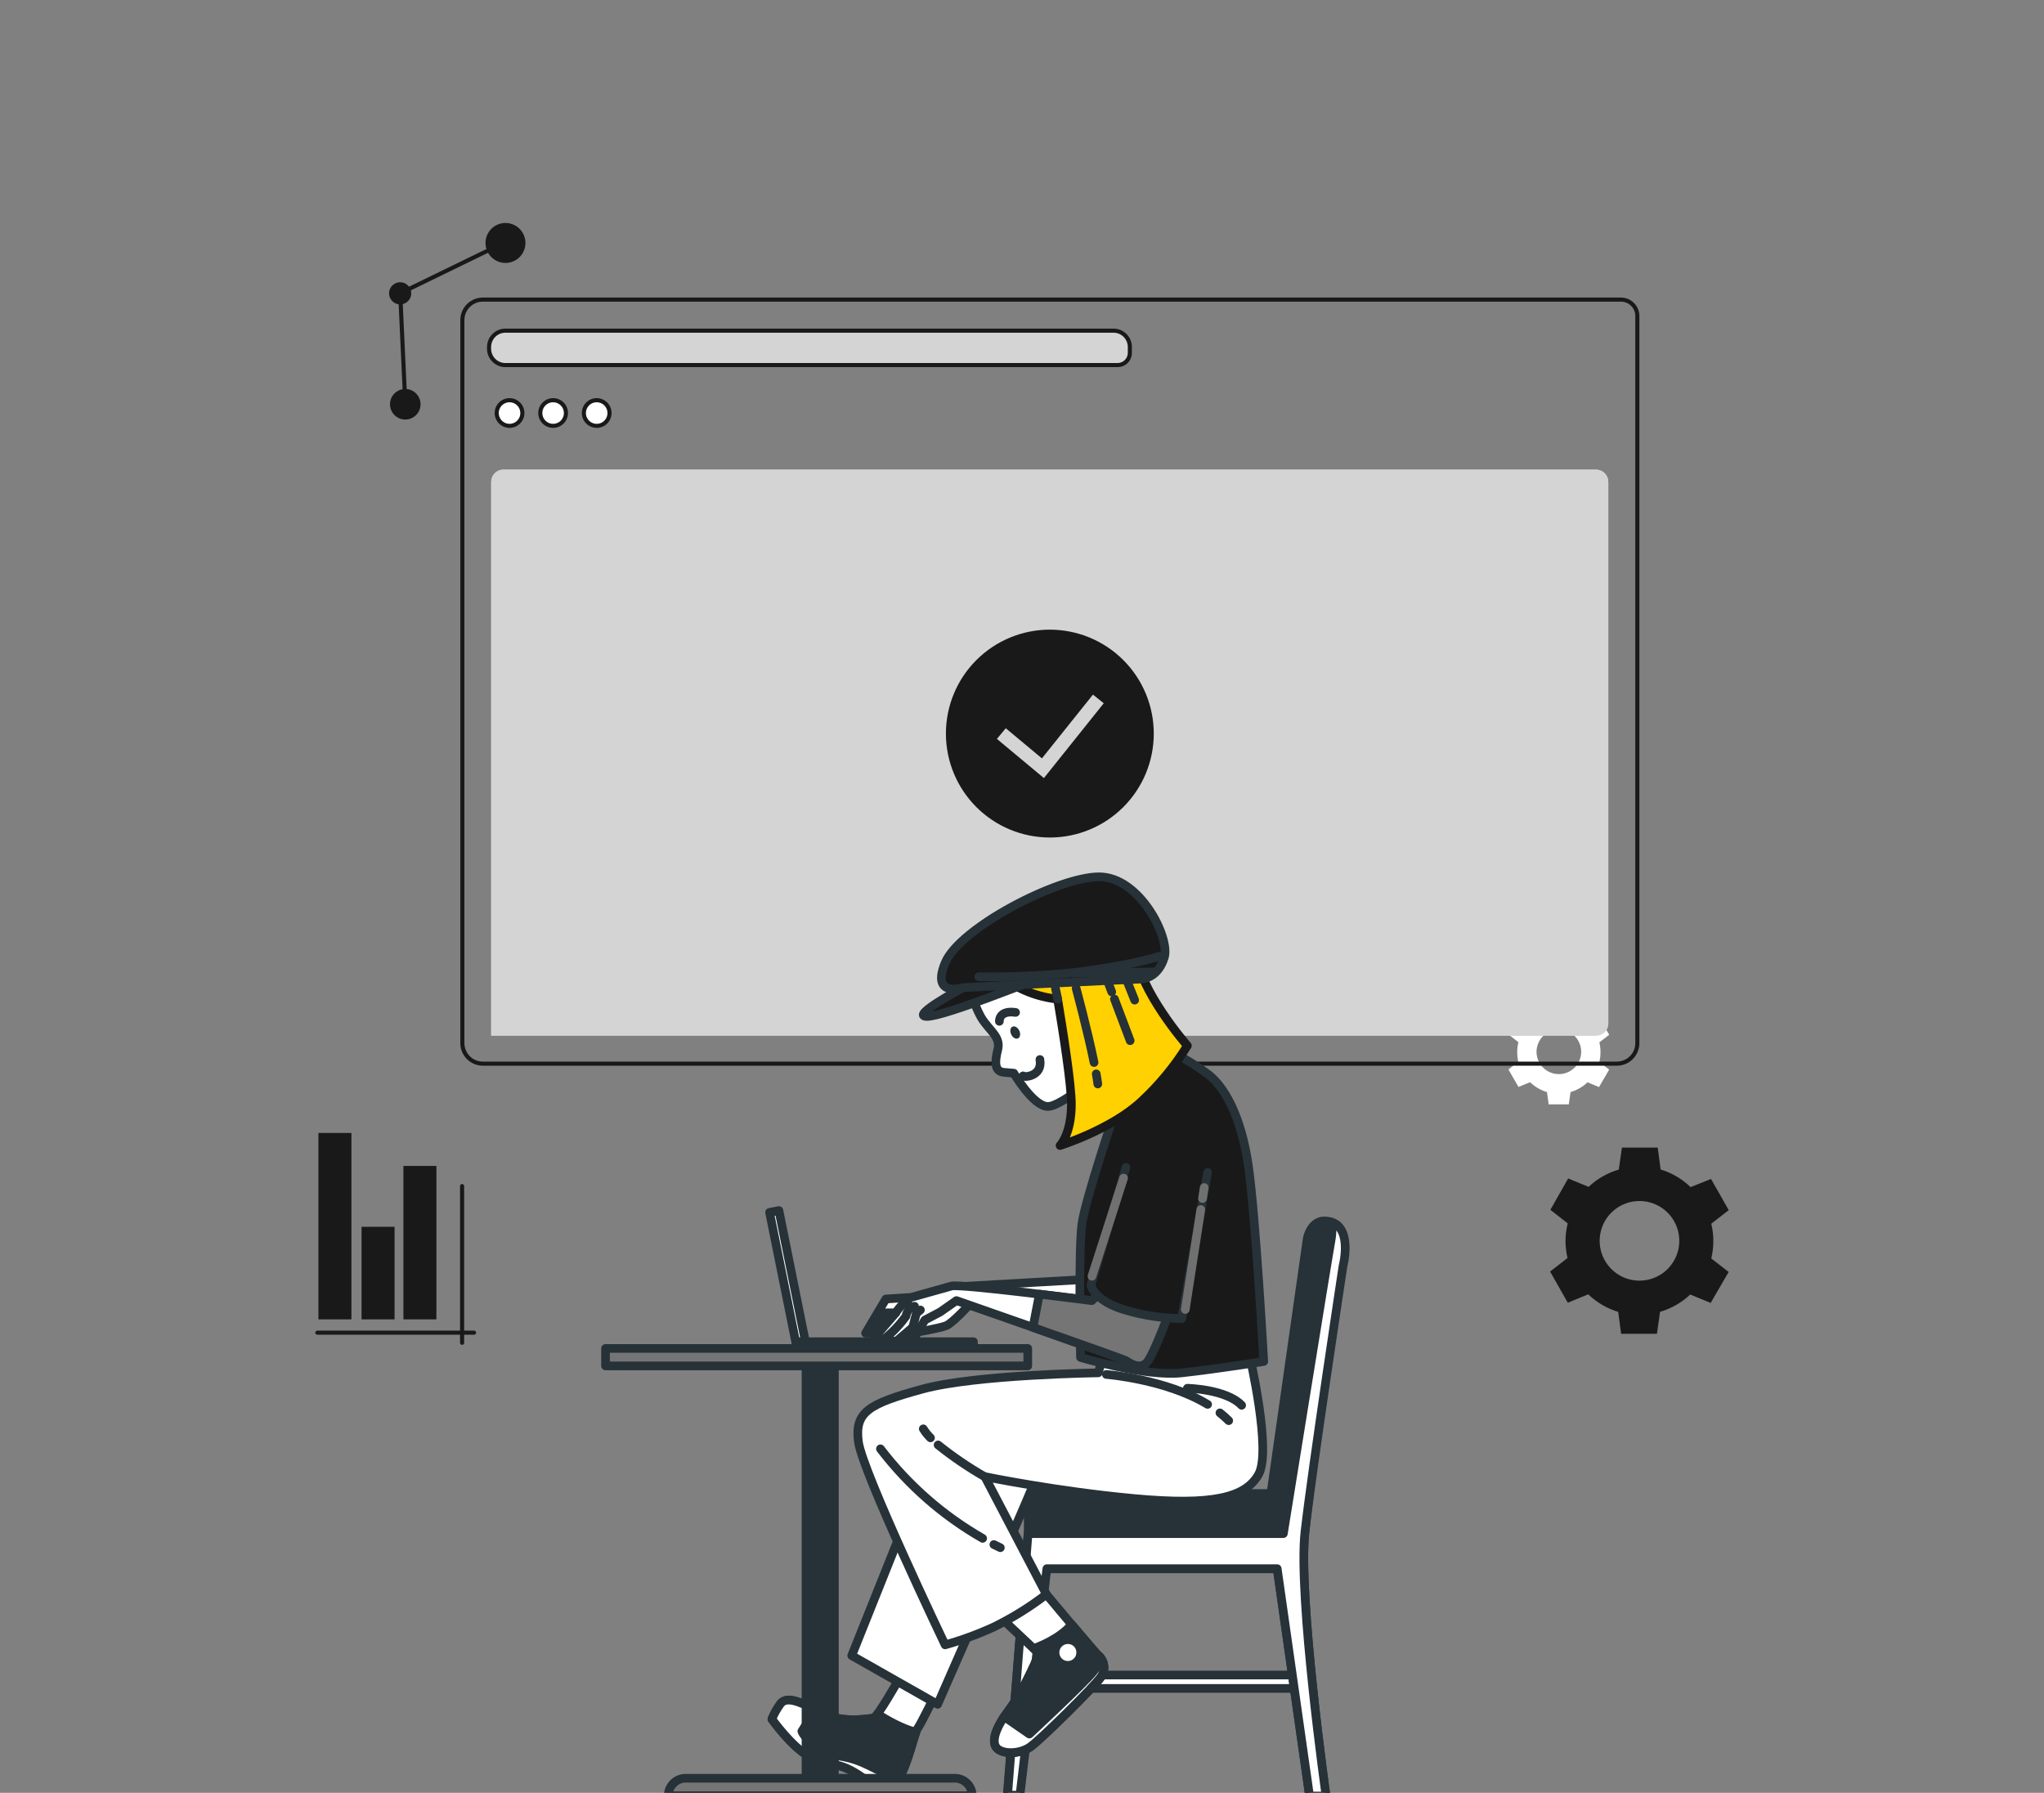 <svg width="236" height="207" viewBox="0 0 236 207" fill="none" xmlns="http://www.w3.org/2000/svg">
<rect x="0" y="0" width="236" height="207" fill="#808080" stroke="none"/>
<path d="M40.575 130.811H36.766V152.334H40.575V130.811Z" fill="#191919"/>
<path d="M45.555 141.646H41.746V152.333H45.555V141.646Z" fill="#191919"/>
<path d="M50.387 134.619H46.578V152.333H50.387V134.619Z" fill="#191919"/>
<path d="M54.735 154.107H36.638C36.576 154.107 36.516 154.082 36.471 154.038C36.427 153.993 36.402 153.933 36.402 153.871C36.402 153.808 36.427 153.748 36.471 153.704C36.516 153.66 36.576 153.635 36.638 153.635H54.735C54.797 153.635 54.857 153.66 54.902 153.704C54.946 153.748 54.971 153.808 54.971 153.871C54.971 153.933 54.946 153.993 54.902 154.038C54.857 154.082 54.797 154.107 54.735 154.107Z" fill="#191919"/>
<path d="M53.353 155.277C53.291 155.277 53.231 155.253 53.186 155.208C53.142 155.164 53.117 155.104 53.117 155.041V136.945C53.117 136.882 53.142 136.822 53.186 136.778C53.231 136.734 53.291 136.709 53.353 136.709C53.416 136.709 53.476 136.734 53.52 136.778C53.564 136.822 53.589 136.882 53.589 136.945V155.041C53.589 155.104 53.564 155.164 53.52 155.208C53.476 155.253 53.416 155.277 53.353 155.277Z" fill="#191919"/>
<path d="M47.188 33.051C47.349 33.246 47.449 33.484 47.475 33.736C47.501 33.988 47.451 34.242 47.333 34.465C47.214 34.689 47.032 34.873 46.809 34.993C46.586 35.112 46.332 35.164 46.08 35.139C45.828 35.115 45.589 35.017 45.393 34.856C45.197 34.696 45.053 34.481 44.979 34.239C44.905 33.997 44.905 33.738 44.978 33.496C45.052 33.254 45.195 33.038 45.391 32.878C45.652 32.663 45.988 32.56 46.325 32.593C46.662 32.625 46.972 32.79 47.188 33.051Z" fill="#191919"/>
<path d="M60.142 26.585C60.433 26.937 60.612 27.367 60.658 27.821C60.704 28.276 60.614 28.733 60.4 29.136C60.186 29.539 59.857 29.87 59.455 30.086C59.053 30.302 58.596 30.394 58.141 30.351C57.687 30.307 57.255 30.13 56.902 29.841C56.548 29.552 56.288 29.165 56.155 28.728C56.021 28.292 56.02 27.826 56.151 27.389C56.283 26.951 56.541 26.563 56.893 26.273C57.127 26.08 57.397 25.935 57.687 25.846C57.976 25.757 58.281 25.727 58.583 25.756C58.884 25.785 59.177 25.873 59.445 26.015C59.713 26.157 59.95 26.351 60.142 26.585Z" fill="#191919"/>
<path d="M48.157 45.557C48.379 45.826 48.515 46.155 48.55 46.502C48.584 46.849 48.516 47.198 48.352 47.506C48.188 47.814 47.937 48.066 47.63 48.231C47.324 48.397 46.975 48.468 46.628 48.435C46.281 48.402 45.951 48.268 45.681 48.048C45.41 47.828 45.211 47.533 45.107 47.201C45.004 46.868 45.001 46.512 45.1 46.177C45.199 45.843 45.394 45.546 45.662 45.322C45.841 45.173 46.047 45.06 46.27 44.991C46.492 44.922 46.727 44.898 46.959 44.92C47.191 44.942 47.416 45.009 47.622 45.119C47.827 45.228 48.01 45.377 48.157 45.557Z" fill="#191919"/>
<path d="M47.035 46.663L46.563 46.684L45.965 33.714L58.572 27.579L58.779 28.002L46.453 34.003L47.035 46.663Z" fill="#191919"/>
<path d="M180.752 143.243C180.753 143.918 180.832 144.591 180.988 145.249L178.973 146.811L181.016 150.412L183.376 149.44C184.353 150.381 185.539 151.076 186.836 151.47L187.176 154H191.311L191.669 151.46C192.973 151.083 194.168 150.398 195.153 149.464L197.513 150.436L199.59 146.863L197.584 145.301C197.902 143.982 197.902 142.607 197.584 141.289L199.599 139.722L197.555 136.12L195.195 137.064C194.22 136.12 193.034 135.423 191.736 135.03L191.4 132.5H187.266L186.907 135.039C185.601 135.416 184.405 136.101 183.419 137.036L181.059 136.064L179.006 139.684L181.007 141.251C180.846 141.903 180.76 142.571 180.752 143.243ZM188.257 138.787C189.231 138.562 190.252 138.66 191.165 139.066C192.078 139.473 192.833 140.167 193.317 141.041C193.801 141.916 193.986 142.925 193.845 143.914C193.704 144.904 193.244 145.821 192.536 146.526C191.827 147.23 190.908 147.685 189.917 147.821C188.927 147.956 187.919 147.765 187.047 147.277C186.175 146.788 185.486 146.029 185.084 145.114C184.682 144.198 184.59 143.177 184.821 142.204C185.018 141.37 185.445 140.608 186.053 140.004C186.661 139.401 187.426 138.979 188.262 138.787H188.257Z" fill="#191919"/>
<path d="M175.179 121.452C175.175 121.833 175.216 122.213 175.302 122.585L174.164 123.482L175.325 125.497L176.661 124.954C177.213 125.483 177.883 125.873 178.615 126.092L178.809 127.508H181.131L181.334 126.092C182.066 125.875 182.737 125.488 183.293 124.964L184.624 125.511L185.794 123.5L184.661 122.613C184.838 121.87 184.838 121.095 184.661 120.352L185.799 119.474L184.638 117.459L183.307 117.997C182.755 117.468 182.085 117.078 181.353 116.859L181.164 115.443H178.846L178.643 116.859C177.91 117.072 177.238 117.457 176.685 117.983L175.354 117.435L174.183 119.446L175.316 120.333C175.224 120.699 175.178 121.075 175.179 121.452ZM179.502 118.908C180.045 118.804 180.606 118.878 181.104 119.117C181.601 119.357 182.009 119.75 182.266 120.239C182.523 120.727 182.617 121.285 182.533 121.831C182.449 122.377 182.192 122.881 181.799 123.27C181.407 123.659 180.9 123.911 180.354 123.99C179.807 124.069 179.25 123.97 178.764 123.708C178.277 123.447 177.888 123.036 177.653 122.536C177.418 122.036 177.35 121.474 177.459 120.933C177.561 120.431 177.809 119.97 178.173 119.61C178.537 119.249 179 119.005 179.502 118.908Z" fill="white"/>
<path d="M62.216 93.783C62.394 94.225 62.624 94.645 62.901 95.034L61.985 96.577L64.269 98.38L65.567 97.115C66.45 97.472 67.405 97.611 68.352 97.521L69.249 99.079L71.944 97.993L71.51 96.242C72.259 95.65 72.857 94.888 73.251 94.019H75.05L75.456 91.14L73.733 90.668C73.593 89.723 73.23 88.825 72.676 88.048L73.572 86.495L71.288 84.687L69.995 85.943C69.109 85.588 68.151 85.447 67.2 85.532L66.313 83.975L63.613 85.06L64.052 86.811C63.301 87.404 62.702 88.168 62.306 89.039H60.512L60.102 91.918L61.824 92.39C61.899 92.868 62.031 93.336 62.216 93.783ZM65.931 88.893C66.507 88.486 67.2 88.278 67.905 88.301C68.61 88.324 69.289 88.576 69.838 89.019C70.386 89.463 70.776 90.073 70.947 90.757C71.117 91.441 71.06 92.163 70.784 92.812C70.508 93.461 70.028 94.002 69.416 94.354C68.804 94.705 68.095 94.848 67.395 94.759C66.695 94.671 66.043 94.357 65.538 93.865C65.032 93.373 64.701 92.729 64.595 92.032C64.496 91.437 64.567 90.826 64.801 90.271C65.035 89.715 65.422 89.237 65.917 88.893H65.931Z" fill="#92E3A9"/>
<path d="M64.144 80.916C64.216 81.097 64.307 81.27 64.418 81.43L64.05 82.063L64.994 82.794L65.522 82.28C65.885 82.422 66.277 82.477 66.665 82.44L67.028 83.078L68.128 82.634L67.948 81.926C68.253 81.681 68.497 81.37 68.661 81.015H69.393L69.558 79.84L68.855 79.637C68.796 79.253 68.649 78.888 68.425 78.57L68.793 77.938L67.849 77.206L67.326 77.716C66.963 77.571 66.571 77.516 66.183 77.555L65.82 76.918L64.72 77.362L64.895 78.07C64.591 78.314 64.349 78.626 64.187 78.981H63.45L63.285 80.156L63.988 80.354C64.016 80.547 64.069 80.736 64.144 80.916ZM65.697 78.886C65.916 78.743 66.172 78.667 66.434 78.67C66.695 78.672 66.95 78.752 67.166 78.899C67.382 79.046 67.55 79.255 67.648 79.497C67.746 79.74 67.769 80.006 67.716 80.262C67.662 80.518 67.534 80.752 67.347 80.935C67.16 81.118 66.923 81.242 66.666 81.29C66.409 81.338 66.143 81.309 65.903 81.207C65.662 81.104 65.458 80.932 65.315 80.713C65.221 80.569 65.155 80.409 65.121 80.241C65.074 79.984 65.103 79.718 65.206 79.477C65.308 79.236 65.479 79.031 65.697 78.886Z" fill="#92E3A9"/>
<path d="M58.127 54.223H184.278C184.654 54.223 185.014 54.372 185.28 54.637C185.545 54.903 185.694 55.263 185.694 55.639V118.155C185.694 118.531 185.545 118.891 185.28 119.156C185.014 119.422 184.654 119.571 184.278 119.571H56.711V55.639C56.711 55.263 56.86 54.903 57.126 54.637C57.391 54.372 57.751 54.223 58.127 54.223Z" fill="#D4D4D4"/>
<path d="M58.127 54.223H184.278C184.654 54.223 185.014 54.372 185.28 54.637C185.545 54.903 185.694 55.263 185.694 55.639V118.155C185.694 118.531 185.545 118.891 185.28 119.156C185.014 119.422 184.654 119.571 184.278 119.571H56.711V55.639C56.711 55.263 56.86 54.903 57.126 54.637C57.391 54.372 57.751 54.223 58.127 54.223Z" fill="#D4D4D4"/>
<g clip-path="url(#clip0_1_129078)">
<path fill-rule="evenodd" clip-rule="evenodd" d="M109.215 84.699C109.215 81.517 110.479 78.464 112.73 76.214C114.98 73.963 118.032 72.699 121.215 72.699C124.397 72.699 127.45 73.963 129.7 76.214C131.951 78.464 133.215 81.517 133.215 84.699C133.215 87.882 131.951 90.934 129.7 93.184C127.45 95.435 124.397 96.699 121.215 96.699C118.032 96.699 114.98 95.435 112.73 93.184C110.479 90.934 109.215 87.882 109.215 84.699ZM120.53 89.835L127.439 81.198L126.191 80.2L120.3 87.562L116.127 84.085L115.103 85.314L120.53 89.835Z" fill="#191919"/>
</g>
<path d="M186.687 123.044H55.744C55.056 123.043 54.397 122.769 53.91 122.283C53.424 121.796 53.15 121.136 53.148 120.448V36.952C53.15 36.263 53.424 35.604 53.91 35.117C54.397 34.631 55.056 34.357 55.744 34.355H187.159C187.722 34.357 188.261 34.581 188.659 34.979C189.057 35.377 189.281 35.916 189.283 36.48V120.448C189.281 121.136 189.008 121.796 188.521 122.283C188.034 122.769 187.375 123.043 186.687 123.044ZM55.744 34.828C55.181 34.829 54.642 35.053 54.244 35.451C53.846 35.849 53.622 36.389 53.62 36.952V120.448C53.622 121.011 53.846 121.551 54.244 121.949C54.642 122.347 55.181 122.571 55.744 122.572H186.687C187.25 122.571 187.789 122.347 188.187 121.949C188.585 121.551 188.809 121.011 188.811 120.448V36.48C188.811 36.041 188.637 35.621 188.327 35.311C188.017 35.002 187.597 34.828 187.159 34.828H55.744Z" fill="#191919"/>
<path d="M58.353 38.178H128.563C129.064 38.178 129.544 38.377 129.898 38.731C130.252 39.085 130.451 39.565 130.451 40.066V40.741C130.451 41.116 130.302 41.476 130.036 41.742C129.771 42.008 129.41 42.157 129.035 42.157H58.353C57.852 42.157 57.372 41.958 57.018 41.604C56.664 41.25 56.465 40.769 56.465 40.269V40.066C56.465 39.565 56.664 39.085 57.018 38.731C57.372 38.377 57.852 38.178 58.353 38.178Z" fill="#D4D4D4"/>
<path d="M129.036 42.388H58.355C57.791 42.388 57.251 42.164 56.853 41.766C56.454 41.367 56.23 40.827 56.23 40.264V40.065C56.232 39.502 56.456 38.963 56.854 38.565C57.252 38.167 57.791 37.943 58.355 37.941H128.564C129.128 37.941 129.668 38.165 130.066 38.563C130.465 38.962 130.688 39.502 130.688 40.065V40.736C130.688 41.174 130.514 41.594 130.205 41.904C129.895 42.214 129.475 42.388 129.036 42.388ZM58.355 38.413C57.916 38.413 57.496 38.587 57.186 38.897C56.877 39.207 56.703 39.627 56.703 40.065V40.264C56.703 40.702 56.877 41.122 57.186 41.432C57.496 41.742 57.916 41.916 58.355 41.916H129.036C129.349 41.916 129.65 41.791 129.871 41.57C130.092 41.349 130.216 41.049 130.216 40.736V40.065C130.216 39.627 130.042 39.207 129.733 38.897C129.423 38.587 129.003 38.413 128.564 38.413H58.355Z" fill="#191919"/>
<path d="M60.327 47.684C60.328 47.978 60.242 48.265 60.08 48.51C59.917 48.754 59.686 48.945 59.415 49.057C59.144 49.17 58.845 49.2 58.557 49.143C58.269 49.086 58.005 48.945 57.797 48.737C57.59 48.529 57.449 48.265 57.392 47.977C57.334 47.689 57.364 47.391 57.477 47.12C57.59 46.849 57.781 46.617 58.025 46.455C58.269 46.292 58.556 46.206 58.85 46.207C59.242 46.208 59.617 46.364 59.893 46.641C60.17 46.918 60.326 47.293 60.327 47.684Z" fill="white"/>
<path d="M58.836 49.403C58.496 49.404 58.163 49.304 57.88 49.116C57.597 48.928 57.376 48.66 57.245 48.346C57.115 48.032 57.08 47.686 57.146 47.353C57.212 47.019 57.375 46.712 57.615 46.472C57.855 46.231 58.161 46.067 58.494 46C58.828 45.934 59.173 45.967 59.488 46.097C59.802 46.227 60.071 46.447 60.26 46.73C60.449 47.013 60.549 47.345 60.549 47.685C60.549 48.14 60.369 48.576 60.048 48.898C59.727 49.22 59.291 49.402 58.836 49.403ZM58.836 46.444C58.589 46.443 58.348 46.515 58.142 46.651C57.936 46.788 57.776 46.983 57.681 47.211C57.586 47.438 57.561 47.689 57.609 47.931C57.657 48.174 57.776 48.396 57.95 48.571C58.125 48.745 58.347 48.864 58.589 48.912C58.832 48.96 59.083 48.935 59.31 48.84C59.538 48.745 59.733 48.585 59.869 48.379C60.006 48.173 60.078 47.932 60.077 47.685C60.076 47.356 59.945 47.041 59.712 46.809C59.48 46.576 59.165 46.445 58.836 46.444Z" fill="#191919"/>
<path d="M63.868 49.162C64.684 49.162 65.345 48.5 65.345 47.684C65.345 46.868 64.684 46.207 63.868 46.207C63.052 46.207 62.391 46.868 62.391 47.684C62.391 48.5 63.052 49.162 63.868 49.162Z" fill="white"/>
<path d="M63.867 49.403C63.527 49.404 63.195 49.304 62.911 49.116C62.628 48.928 62.407 48.66 62.277 48.346C62.146 48.032 62.111 47.686 62.177 47.353C62.243 47.019 62.406 46.712 62.646 46.472C62.886 46.231 63.192 46.067 63.526 46C63.859 45.934 64.205 45.967 64.519 46.097C64.833 46.227 65.102 46.447 65.291 46.73C65.48 47.013 65.581 47.345 65.581 47.685C65.581 48.14 65.4 48.576 65.079 48.898C64.758 49.22 64.322 49.402 63.867 49.403ZM63.867 46.444C63.62 46.443 63.379 46.515 63.173 46.651C62.968 46.788 62.807 46.983 62.712 47.211C62.617 47.438 62.592 47.689 62.64 47.931C62.688 48.174 62.807 48.396 62.981 48.571C63.156 48.745 63.379 48.864 63.621 48.912C63.863 48.96 64.114 48.935 64.342 48.84C64.57 48.745 64.764 48.585 64.901 48.379C65.037 48.173 65.11 47.932 65.109 47.685C65.108 47.356 64.976 47.041 64.744 46.809C64.511 46.576 64.196 46.445 63.867 46.444Z" fill="#191919"/>
<path d="M70.378 47.684C70.379 47.978 70.293 48.265 70.131 48.509C69.969 48.753 69.737 48.944 69.467 49.057C69.196 49.17 68.898 49.2 68.61 49.143C68.322 49.087 68.058 48.946 67.85 48.739C67.642 48.532 67.501 48.268 67.443 47.98C67.385 47.692 67.414 47.394 67.526 47.123C67.638 46.852 67.828 46.62 68.072 46.457C68.316 46.294 68.603 46.207 68.896 46.207C69.288 46.208 69.663 46.364 69.941 46.641C70.219 46.917 70.376 47.292 70.378 47.684Z" fill="white"/>
<path d="M68.894 49.403C68.554 49.403 68.222 49.302 67.939 49.113C67.657 48.925 67.437 48.656 67.307 48.342C67.177 48.028 67.142 47.683 67.209 47.35C67.275 47.016 67.439 46.71 67.679 46.47C67.919 46.23 68.225 46.066 68.559 46C68.892 45.934 69.237 45.968 69.551 46.098C69.865 46.228 70.134 46.448 70.322 46.73C70.511 47.013 70.612 47.345 70.612 47.685C70.612 48.141 70.431 48.578 70.109 48.9C69.787 49.222 69.35 49.403 68.894 49.403ZM68.894 46.444C68.647 46.444 68.406 46.517 68.201 46.654C67.996 46.791 67.836 46.986 67.742 47.214C67.648 47.442 67.624 47.693 67.672 47.934C67.721 48.176 67.84 48.398 68.014 48.572C68.189 48.746 68.412 48.865 68.654 48.912C68.896 48.96 69.146 48.934 69.374 48.84C69.602 48.744 69.796 48.584 69.932 48.378C70.069 48.173 70.141 47.931 70.14 47.685C70.14 47.522 70.108 47.36 70.045 47.209C69.982 47.058 69.891 46.921 69.775 46.805C69.659 46.69 69.522 46.599 69.37 46.537C69.219 46.474 69.057 46.443 68.894 46.444Z" fill="#191919"/>
<g clip-path="url(#clip1_1_129078)">
<path d="M93.052 155.218L91.974 155.43L88.856 139.981L89.933 139.77L93.052 155.218Z" fill="white" stroke="#263238" stroke-linecap="round" stroke-linejoin="round"/>
<path d="M112.395 154.914H91.906V155.647H112.395V154.914Z" fill="white" stroke="#263238" stroke-linecap="round" stroke-linejoin="round"/>
<path d="M149.728 193.398H118.07V194.948H149.728V193.398Z" fill="white" stroke="#263238" stroke-linecap="round" stroke-linejoin="round"/>
<path d="M154.503 145.648C154.503 145.648 151.505 169.465 150.675 176.844C149.845 184.224 153.106 207.392 153.106 207.392H151.203L147.465 181.14H119.538L117.751 206.921H116.324L118.719 176.965V173.709C118.719 173.542 118.752 173.377 118.815 173.223C118.879 173.069 118.972 172.929 119.09 172.812C119.207 172.694 119.347 172.6 119.501 172.537C119.654 172.473 119.819 172.44 119.985 172.44H146.741L150.93 143.03C150.93 143.03 151.403 140.292 153.779 141.127C156.156 141.962 154.503 145.648 154.503 145.648Z" fill="#263238" stroke="#263238" stroke-linecap="round" stroke-linejoin="round"/>
<path d="M153.787 141.126C153.725 141.102 153.662 141.082 153.598 141.064C153.78 141.429 153.889 142.063 153.671 143.252C153.194 145.874 148.176 177.07 148.176 177.07H118.698L116.336 207.267H117.763L120.87 181.117H147.466L151.203 207.369H153.107C153.107 207.369 149.832 184.205 150.676 176.822C151.52 169.439 155.065 146.169 155.065 146.169C155.065 146.169 156.167 141.958 153.787 141.126Z" fill="white" stroke="#263238" stroke-linecap="round" stroke-linejoin="round"/>
<path d="M125.306 147.727L110.433 148.572L103.798 152.415L102.488 154.665L103.515 154.851L105.855 153.819C105.855 153.819 108.475 153.353 109.225 153.072C109.974 152.791 112.023 150.538 112.023 150.538L125.852 152.787L125.306 147.727Z" fill="white" stroke="#263238" stroke-linecap="round" stroke-linejoin="round"/>
<path d="M103.854 193.781C103.854 193.781 101.234 198.375 100.859 198.375C100.484 198.375 97.449 199.05 95.036 197.832C92.623 196.614 90.826 195.677 90.076 196.8C89.701 197.325 89.387 197.892 89.141 198.488C89.141 198.488 91.386 201.675 93.446 202.798C95.506 203.921 96.386 203.341 98.541 204.559C100.695 205.777 100.881 206.714 102.657 206.342C104.433 205.97 105.466 200.249 105.932 199.593C106.398 198.937 108.167 195.28 108.167 195.28L103.854 193.781Z" fill="white" stroke="#263238" stroke-linecap="round" stroke-linejoin="round"/>
<path d="M101.31 197.902C101.096 198.193 100.946 198.376 100.859 198.376C100.495 198.376 97.449 199.05 95.036 197.832C92.623 196.615 90.826 195.677 90.076 196.801C89.701 197.326 89.387 197.892 89.141 198.489C89.141 198.489 91.386 201.675 93.446 202.798C95.506 203.921 96.386 203.342 98.541 204.559C100.695 205.777 100.881 206.714 102.657 206.342C104.233 206.007 105.204 201.489 105.75 200.002C104.134 199.586 102.402 198.598 101.31 197.902Z" fill="#263238" stroke="#263238" stroke-linecap="round" stroke-linejoin="round"/>
<path d="M102.634 206.341C102.687 206.328 102.739 206.311 102.79 206.29C102.808 206.284 102.825 206.277 102.841 206.268L102.943 206.217L103.001 206.18L103.092 206.118L103.15 206.071L103.238 205.994L103.292 205.94C103.324 205.91 103.355 205.878 103.383 205.845L103.434 205.787C103.463 205.75 103.496 205.714 103.525 205.674L103.569 205.619L103.674 205.466L103.7 205.429C103.773 205.32 103.842 205.2 103.911 205.065C102.091 205.065 100.854 203.916 98.892 203.242C96.461 202.399 96.323 203.078 94.547 201.856C92.771 200.635 92.582 199.891 92.582 199.891L94.158 197.397C92.167 196.412 90.715 195.807 90.056 196.795C89.681 197.321 89.368 197.887 89.121 198.483C89.121 198.483 91.367 201.67 93.426 202.793C95.486 203.916 96.367 203.336 98.521 204.554C100.676 205.772 100.858 206.713 102.634 206.341Z" fill="white" stroke="#263238" stroke-linecap="round" stroke-linejoin="round"/>
<path d="M106.659 170.346L98.34 191.155L108.257 196.781C108.257 196.781 118.811 172.786 118.92 172.315C119.029 171.845 120.885 171.378 120.885 171.378L128.455 172.414C128.455 172.414 117.042 167.353 113.676 166.602C110.309 165.851 108.06 166.412 106.659 170.346Z" fill="white" stroke="#263238" stroke-linecap="round" stroke-linejoin="round"/>
<path d="M115.294 186.532L119.974 190.937C119.974 190.937 118.383 194.874 116.513 197.405C114.642 199.935 114.453 201.415 115.294 201.995C116.134 202.575 117.819 202.466 118.933 201.714C120.046 200.963 126.415 194.685 127.165 193.562C127.406 193.179 127.502 192.723 127.435 192.276C127.368 191.829 127.143 191.421 126.801 191.126C126.521 190.937 120.349 183.531 120.349 183.531L115.294 186.532Z" fill="white" stroke="#263238" stroke-linecap="round" stroke-linejoin="round"/>
<path d="M127.177 193.56C127.417 193.178 127.513 192.722 127.446 192.275C127.38 191.827 127.155 191.419 126.813 191.124C126.682 191.033 125.23 189.331 123.734 187.559C122.365 189.218 119.894 190.144 119.349 190.337L119.985 190.935C119.985 190.935 118.395 194.873 116.524 197.403C114.654 199.934 114.465 201.414 115.305 201.994C116.146 202.573 117.831 202.464 118.945 201.713C120.058 200.962 126.427 194.683 127.177 193.56Z" fill="#263238" stroke="#263238" stroke-linecap="round" stroke-linejoin="round"/>
<path d="M126.922 191.227C126.874 191.872 126.637 192.488 126.241 192.999C125.12 194.402 118.85 200.214 118.85 200.214L115.938 198.202C114.599 200.251 114.53 201.483 115.276 201.994C116.12 202.559 117.802 202.464 118.915 201.713C120.029 200.962 126.397 194.683 127.147 193.56C127.377 193.203 127.48 192.778 127.439 192.354C127.399 191.93 127.216 191.533 126.922 191.227Z" fill="white" stroke="#263238" stroke-linecap="round" stroke-linejoin="round"/>
<path d="M124.277 190.75C124.286 190.946 124.237 191.141 124.134 191.309C124.032 191.477 123.882 191.611 123.704 191.692C123.525 191.774 123.327 191.801 123.133 191.768C122.939 191.736 122.76 191.646 122.618 191.51C122.475 191.375 122.377 191.2 122.335 191.007C122.293 190.815 122.31 190.615 122.383 190.432C122.455 190.25 122.581 190.093 122.743 189.983C122.906 189.872 123.098 189.813 123.294 189.813C123.548 189.807 123.794 189.902 123.979 190.078C124.163 190.254 124.27 190.495 124.277 190.75Z" fill="white"/>
<path d="M127.273 156.915L126.803 158.509C126.803 158.509 112.679 158.694 106.503 160.383C100.328 162.071 98.646 163.008 99.112 166.475C99.578 169.943 109.124 189.916 109.124 189.916C111.045 189.376 112.921 188.687 114.735 187.856C116.884 186.807 118.922 185.542 120.817 184.082L113.705 170.49C113.705 170.49 121.846 172.178 130.919 173.02C139.992 173.862 143.831 172.925 145.327 170.209C146.823 167.493 144.297 156.62 144.297 156.62L127.367 156.055L127.273 156.915Z" fill="white" stroke="#263238" stroke-linecap="round" stroke-linejoin="round"/>
<path d="M107.435 166.015C107.116 165.703 106.836 165.353 106.602 164.973" stroke="#263238" stroke-linecap="round" stroke-linejoin="round"/>
<path d="M113.706 170.504C111.815 169.423 110.012 168.196 108.312 166.832" stroke="#263238" stroke-linecap="round" stroke-linejoin="round"/>
<path d="M114.75 178.332L115.5 178.697" stroke="#263238" stroke-linecap="round" stroke-linejoin="round"/>
<path d="M101.656 167.281C104.861 171.481 108.873 174.996 113.455 177.618" stroke="#263238" stroke-linecap="round" stroke-linejoin="round"/>
<path d="M140.852 163.129C141.209 163.407 141.548 163.708 141.867 164.029" stroke="#263238" stroke-linecap="round" stroke-linejoin="round"/>
<path d="M127.734 158.693C127.734 158.693 134.591 159.226 139.431 162.15" stroke="#263238" stroke-linecap="round" stroke-linejoin="round"/>
<path d="M137.094 160.287C137.094 160.287 141.585 160.382 143.361 162.256" stroke="#263238" stroke-linecap="round" stroke-linejoin="round"/>
<path d="M128.581 128.795C128.581 128.795 125.401 138.275 124.942 141.167C124.483 144.058 124.756 156.725 124.756 156.725C124.756 156.725 132.239 158.974 136.449 158.508C140.66 158.041 145.911 157.195 145.911 157.195C145.911 157.195 144.976 140.423 144.135 134.607C143.295 128.792 141.329 125.419 139.459 124.015C138.215 123.1 136.901 122.284 135.529 121.576L128.581 128.795Z" fill="#191919" stroke="#263238" stroke-linecap="round" stroke-linejoin="round"/>
<path d="M112.111 114.174C112.314 115.362 112.727 116.504 113.33 117.546C114.265 119.045 115.576 119.701 115.201 121.193C114.826 122.684 114.837 123.723 115.929 123.814L117.053 123.909C117.053 123.909 119.298 127.752 120.983 127.752C122.668 127.752 127.45 123.453 127.45 123.453C127.45 123.453 124.925 111.549 124.925 111.173C124.925 110.798 111.547 112.58 111.547 112.58L112.111 114.174Z" fill="white" stroke="#263238" stroke-linecap="round" stroke-linejoin="round"/>
<path d="M117.682 118.991C117.86 119.356 117.798 119.768 117.54 119.892C117.282 120.015 116.932 119.811 116.754 119.436C116.576 119.06 116.638 118.659 116.896 118.539C117.154 118.418 117.504 118.619 117.682 118.991Z" fill="#263238"/>
<path d="M115.387 117.923C115.387 117.923 115.293 116.61 117.258 116.891" stroke="#263238" stroke-linecap="round" stroke-linejoin="round"/>
<path d="M118.125 124.22C118.183 124.428 120.41 124.304 120.068 122.328" stroke="#263238" stroke-linecap="round" stroke-linejoin="round"/>
<path d="M131.093 109.766C130.784 105.97 126.068 107.425 123.859 108.574L123.797 108.457L114.91 110.987C114.837 111.349 114.879 111.724 115.03 112.06C115.181 112.396 115.433 112.676 115.75 112.861C117.611 114.25 119.809 115.112 122.115 115.359C122.778 119.326 123.702 125.255 123.702 127.482C123.702 130.95 122.392 132.262 122.392 132.262C122.392 132.262 128.379 130.388 131.854 127.107C133.873 125.223 135.635 123.08 137.095 120.733C137.095 120.733 131.483 114.36 131.093 109.766Z" fill="#FFD100" stroke="#191919" stroke-linecap="round" stroke-linejoin="round"/>
<path d="M122.129 115.359L121.863 114.119" stroke="#263238" stroke-linecap="round" stroke-linejoin="round"/>
<path d="M126.57 123.986C126.647 124.413 126.709 124.81 126.752 125.157" stroke="#263238" stroke-linecap="round" stroke-linejoin="round"/>
<path d="M124.254 114.121C124.254 114.121 125.575 119.011 126.321 122.682" stroke="#263238" stroke-linecap="round" stroke-linejoin="round"/>
<path d="M128.672 115.348L130.488 120.157" stroke="#263238" stroke-linecap="round" stroke-linejoin="round"/>
<path d="M127.891 113.285L128.36 114.528" stroke="#263238" stroke-linecap="round" stroke-linejoin="round"/>
<path d="M130.18 113.391L131.009 115.473" stroke="#263238" stroke-linecap="round" stroke-linejoin="round"/>
<path d="M111.197 114.029C111.197 114.029 104.938 117.358 107.023 117.358C109.108 117.358 119.546 113.037 119.961 113.037C120.375 113.037 113.006 113.748 111.197 114.029Z" fill="#191919" stroke="#263238" stroke-linecap="round" stroke-linejoin="round"/>
<path d="M111.199 114.029C111.199 114.029 107.454 115.217 109.124 111.174C110.795 107.13 122.167 101.238 126.899 101.238C131.63 101.238 135.127 108.312 134.432 110.543C133.737 112.775 132.205 113.052 131.52 113.052C130.836 113.052 111.199 114.029 111.199 114.029Z" fill="#191919" stroke="#263238" stroke-linecap="round" stroke-linejoin="round"/>
<path d="M113.008 112.774C113.008 112.774 119.824 112.913 125.669 112.078C131.513 111.243 133.875 110.404 133.875 110.404" stroke="#263238" stroke-linecap="round" stroke-linejoin="round"/>
<path d="M133.041 112.217L123.859 112.355" stroke="#263238" stroke-linecap="round" stroke-linejoin="round"/>
<path d="M127.272 149.039L126.057 150.173C126.057 150.173 110.899 148.204 109.87 148.484C108.84 148.765 105.193 149.797 105.193 149.797L102.282 149.983L99.945 153.921H100.691L102.376 151.576H103.435L101.656 153.64L100.888 154.756L103.504 154.851L103.887 154.526L105.379 153.257L104.909 154.665H105.47L106.78 152.415L108.559 151.478L110.43 150.165C110.43 150.165 129.514 156.819 129.98 157.093C130.446 157.366 131.479 158.125 132.32 157.374C133.161 156.623 135.406 150.344 135.406 150.344L127.272 149.039Z" fill="white" stroke="#263238" stroke-linecap="round" stroke-linejoin="round"/>
<path d="M102.059 154.629C103.029 153.865 103.887 152.968 104.606 151.963C104.606 151.963 104.733 150.975 105.592 150.818" stroke="#263238" stroke-linecap="round" stroke-linejoin="round"/>
<path d="M105.383 153.257L105.805 151.628L106.271 151.252" stroke="#263238" stroke-linecap="round" stroke-linejoin="round"/>
<path d="M103.434 151.569C103.68 151.174 103.979 150.813 104.322 150.497C104.638 150.308 104.831 150.213 104.831 150.213" stroke="#263238" stroke-linecap="round" stroke-linejoin="round"/>
<path d="M119.266 153.258C124.331 155.037 129.739 156.955 130.001 157.101C130.471 157.381 131.501 158.132 132.341 157.381C133.182 156.63 135.427 150.352 135.427 150.352L127.29 149.039L126.056 150.173C126.056 150.173 123.269 149.808 120.008 149.418L119.266 153.258Z" fill="#757575" stroke="#263238" stroke-linecap="round" stroke-linejoin="round"/>
<path d="M130 134.793L125.961 148.382C125.961 148.382 126.325 150.26 130.077 151.299C132.144 151.904 134.285 152.22 136.438 152.236L139.433 135.365" fill="#191919"/>
<path d="M130 134.793L125.961 148.382C125.961 148.382 126.325 150.26 130.077 151.299C132.144 151.904 134.285 152.22 136.438 152.236L139.433 135.365" stroke="#263238" stroke-linecap="round" stroke-linejoin="round"/>
<path d="M129.728 136.02L126.078 147.355" stroke="#707070" stroke-linecap="round" stroke-linejoin="round"/>
<path d="M138.646 139.65L136.852 151.194" stroke="#707070" stroke-linecap="round" stroke-linejoin="round"/>
<path d="M139.036 137.113L138.84 138.382" stroke="#707070" stroke-linecap="round" stroke-linejoin="round"/>
<path d="M96.338 156.551H93.062V205.336H96.338V156.551Z" fill="#263238" stroke="#263238" stroke-linecap="round" stroke-linejoin="round"/>
<path d="M118.665 155.691H69.914V157.708H118.665V155.691Z" fill="#757575" stroke="#263238" stroke-linecap="round" stroke-linejoin="round"/>
<path d="M112.253 207.331H77.156C77.157 206.796 77.37 206.284 77.747 205.906C78.124 205.528 78.635 205.315 79.169 205.314H110.241C110.774 205.315 111.285 205.528 111.663 205.906C112.04 206.284 112.252 206.796 112.253 207.331Z" fill="#757575" stroke="#263238" stroke-linecap="round" stroke-linejoin="round"/>
</g>
<defs>
<clipPath id="clip0_1_129078">
<rect width="24" height="24" fill="white" transform="translate(109.215 72.699)"/>
</clipPath>
<clipPath id="clip1_1_129078">
<rect width="115" height="121" fill="white" transform="translate(56 86)"/>
</clipPath>
</defs>
</svg>
